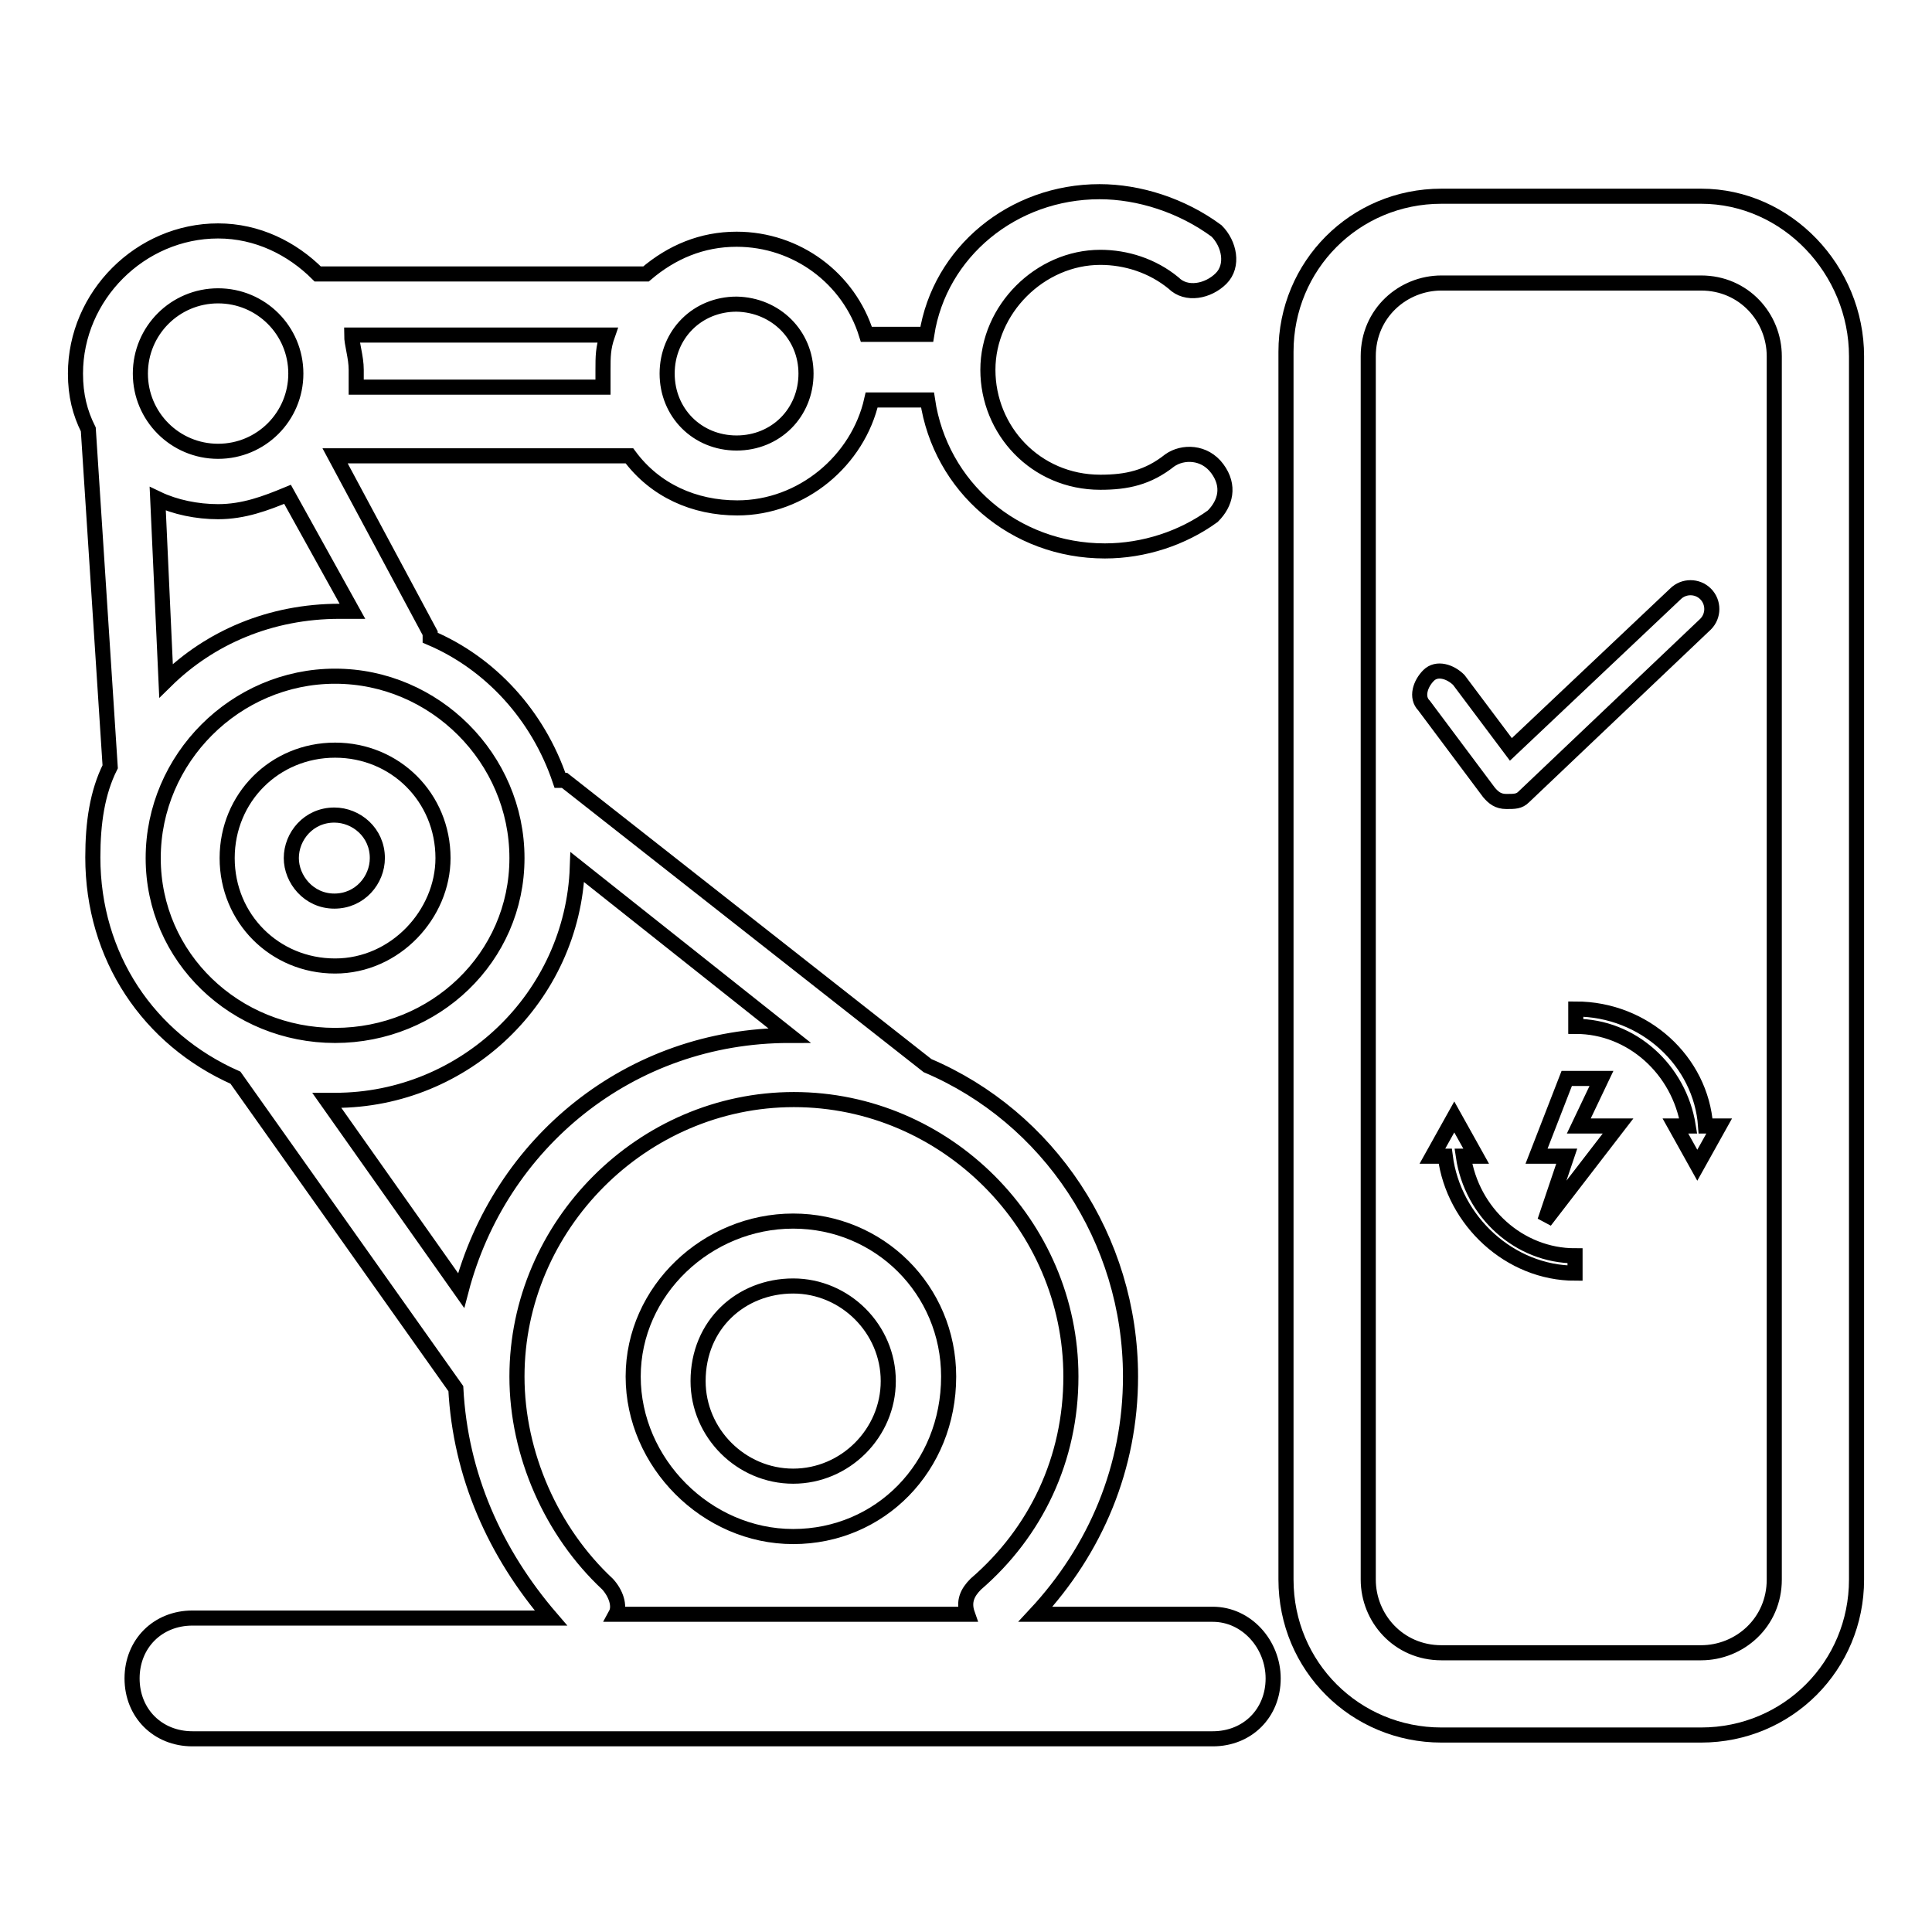 <?xml version="1.0" encoding="utf-8"?>
<!-- Svg Vector Icons : http://www.onlinewebfonts.com/icon -->
<!DOCTYPE svg PUBLIC "-//W3C//DTD SVG 1.1//EN" "http://www.w3.org/Graphics/SVG/1.1/DTD/svg11.dtd">
<svg version="1.1" xmlns="http://www.w3.org/2000/svg" xmlns:xlink="http://www.w3.org/1999/xlink" x="0px" y="0px" viewBox="0 0 256 256" enable-background="new 0 0 256 256" xml:space="preserve">
<g> <path stroke-width="2" fill-opacity="0" stroke="#000000"  d="M212.2,142.9h-4.6l-4,10.3h4l-2.9,8.6l9.7-12.6h-5.2L212.2,142.9z M58.7,113.7c0-8-6.3-14.3-14.3-14.3 c-8,0-14.3,6.3-14.3,14.3c0,8,6.3,14.3,14.3,14.3C52.4,128,58.7,121.1,58.7,113.7z M38.6,113.7c0-2.9,2.3-5.7,5.7-5.7 c2.9,0,5.7,2.3,5.7,5.7c0,2.9-2.3,5.7-5.7,5.7C40.9,119.4,38.6,116.5,38.6,113.7z M105.1,203.6c11.5,0,20.6-9.2,20.6-21.2 c0-11.5-9.2-20.6-20.6-20.6s-21.2,9.2-21.2,20.6S93.6,203.6,105.1,203.6z M105.1,170.4c6.9,0,12.6,5.7,12.6,12.6 s-5.7,12.6-12.6,12.6s-12.6-5.7-12.6-12.6C92.5,175.5,98.2,170.4,105.1,170.4z"/> <path stroke-width="2" fill-opacity="0" stroke="#000000"  d="M160.7,213.9h-23.5c8-8.6,12.6-19.5,12.6-31.5c0-18.3-10.9-34.4-26.9-41.2l-48.1-37.8h-0.6 C71.3,94.8,65,87.9,57,84.5v-0.6L44.4,60.4h39c3.4,4.6,8.6,6.9,14.3,6.9c8.6,0,16-6.3,17.8-14.3h7.4c1.7,11.5,11.5,20,23.5,20 c5.2,0,10.3-1.7,14.3-4.6c1.7-1.7,2.3-4,0.6-6.3c-1.7-2.3-4.6-2.3-6.3-1.1c-2.9,2.3-5.7,2.9-9.2,2.9c-8.6,0-14.9-6.9-14.9-14.9 c0-8,6.9-14.9,14.9-14.9c3.4,0,6.9,1.1,9.7,3.4c1.7,1.7,4.6,1.1,6.3-0.6c1.7-1.7,1.1-4.6-0.6-6.3c-4.6-3.4-10.3-5.2-15.5-5.2 c-11.5,0-21.2,8-22.9,18.9h-8c-2.3-7.4-9.2-12.6-17.2-12.6c-4.6,0-8.6,1.7-12,4.6H42.1c-3.4-3.4-8-5.7-13.2-5.7 C18.6,30.6,10,39.2,10,49.5c0,2.9,0.6,5.2,1.7,7.4l2.9,44.7c-1.7,3.4-2.3,7.4-2.3,12c0,13.2,7.4,24.1,18.9,29.2l29.2,41.2 c0.6,11.5,5.2,21.8,12.6,30.4H25.5c-4.6,0-8,3.4-8,8c0,4.6,3.4,8,8,8h135.2c4.6,0,8-3.4,8-8C168.7,217.9,165.2,213.9,160.7,213.9 L160.7,213.9z M22,90.2l-1.1-24.1c2.3,1.1,5.2,1.7,8,1.7c3.4,0,6.3-1.1,9.2-2.3L46.7,81h-1.7C35.8,81,27.8,84.5,22,90.2z  M106.8,49.5c0,5.2-4,9.2-9.2,9.2c-5.2,0-9.2-4-9.2-9.2c0-5.2,4-9.2,9.2-9.2C102.8,40.4,106.8,44.4,106.8,49.5z M80.5,44.4 c-0.6,1.7-0.6,2.9-0.6,4.6v2.3H47.2V49c0-1.7-0.6-3.4-0.6-4.6H80.5z M28.9,39.2c5.7,0,10.3,4.6,10.3,10.3c0,5.7-4.6,10.3-10.3,10.3 c-5.7,0-10.3-4.6-10.3-10.3C18.6,43.8,23.2,39.2,28.9,39.2z M20.3,113.7c0-13.2,10.9-24.1,24.1-24.1s24.1,10.9,24.1,24.1 s-10.9,23.5-24.1,23.5S20.3,126.9,20.3,113.7z M44.4,145.8c17.2,0,31.5-13.7,32.1-30.9l28.1,22.3c-21.2,0-38.4,14.3-43.5,33.8 l-17.8-25.2H44.4z M80.5,209.9c-7.4-6.9-12-17.2-12-27.5c0-20,16.6-36.7,36.7-36.7s36.7,16.6,36.7,36.7c0,10.9-4.6,20.6-12.6,27.5 c-1.1,1.1-1.7,2.3-1.1,4H81.6C82.2,212.8,81.6,211.1,80.5,209.9z M208.8,133.7v2.3c7.4,0,13.7,5.7,14.9,13.2h-1.7l2.9,5.2l2.9-5.2 H226C225.4,140.6,217.9,133.7,208.8,133.7L208.8,133.7z M193.9,153.2h1.7l-2.9-5.2l-2.9,5.2h1.7c1.1,8.6,8.6,15.5,17.2,15.5v-2.3 C201.3,166.4,195,160.7,193.9,153.2L193.9,153.2z"/> <path stroke-width="2" fill-opacity="0" stroke="#000000"  d="M225.4,26H191c-11.5,0-20.6,9.2-20.6,20.6v162.7c0,11.5,9.2,20.6,20.6,20.6h34.4c11.5,0,20.6-9.2,20.6-20.6 V47.2C246,35.8,236.8,26,225.4,26z M235.1,209.3c0,5.7-4.6,9.7-9.7,9.7H191c-5.7,0-9.7-4.6-9.7-9.7V47.2c0-5.7,4.6-9.7,9.7-9.7 h34.4c5.7,0,9.7,4.6,9.7,9.7V209.3z"/> <path stroke-width="2" fill-opacity="0" stroke="#000000"  d="M199.6,106.2c1.1,0,1.7,0,2.3-0.6L226,82.7c1.1-1.1,1.1-2.9,0-4c-1.1-1.1-2.9-1.1-4,0l-21.8,20.6l-6.9-9.2 c-1.1-1.1-2.9-1.7-4-0.6c-1.1,1.1-1.7,2.9-0.6,4l8.6,11.5C197.9,105.7,198.5,106.2,199.6,106.2L199.6,106.2z"/></g>
</svg>